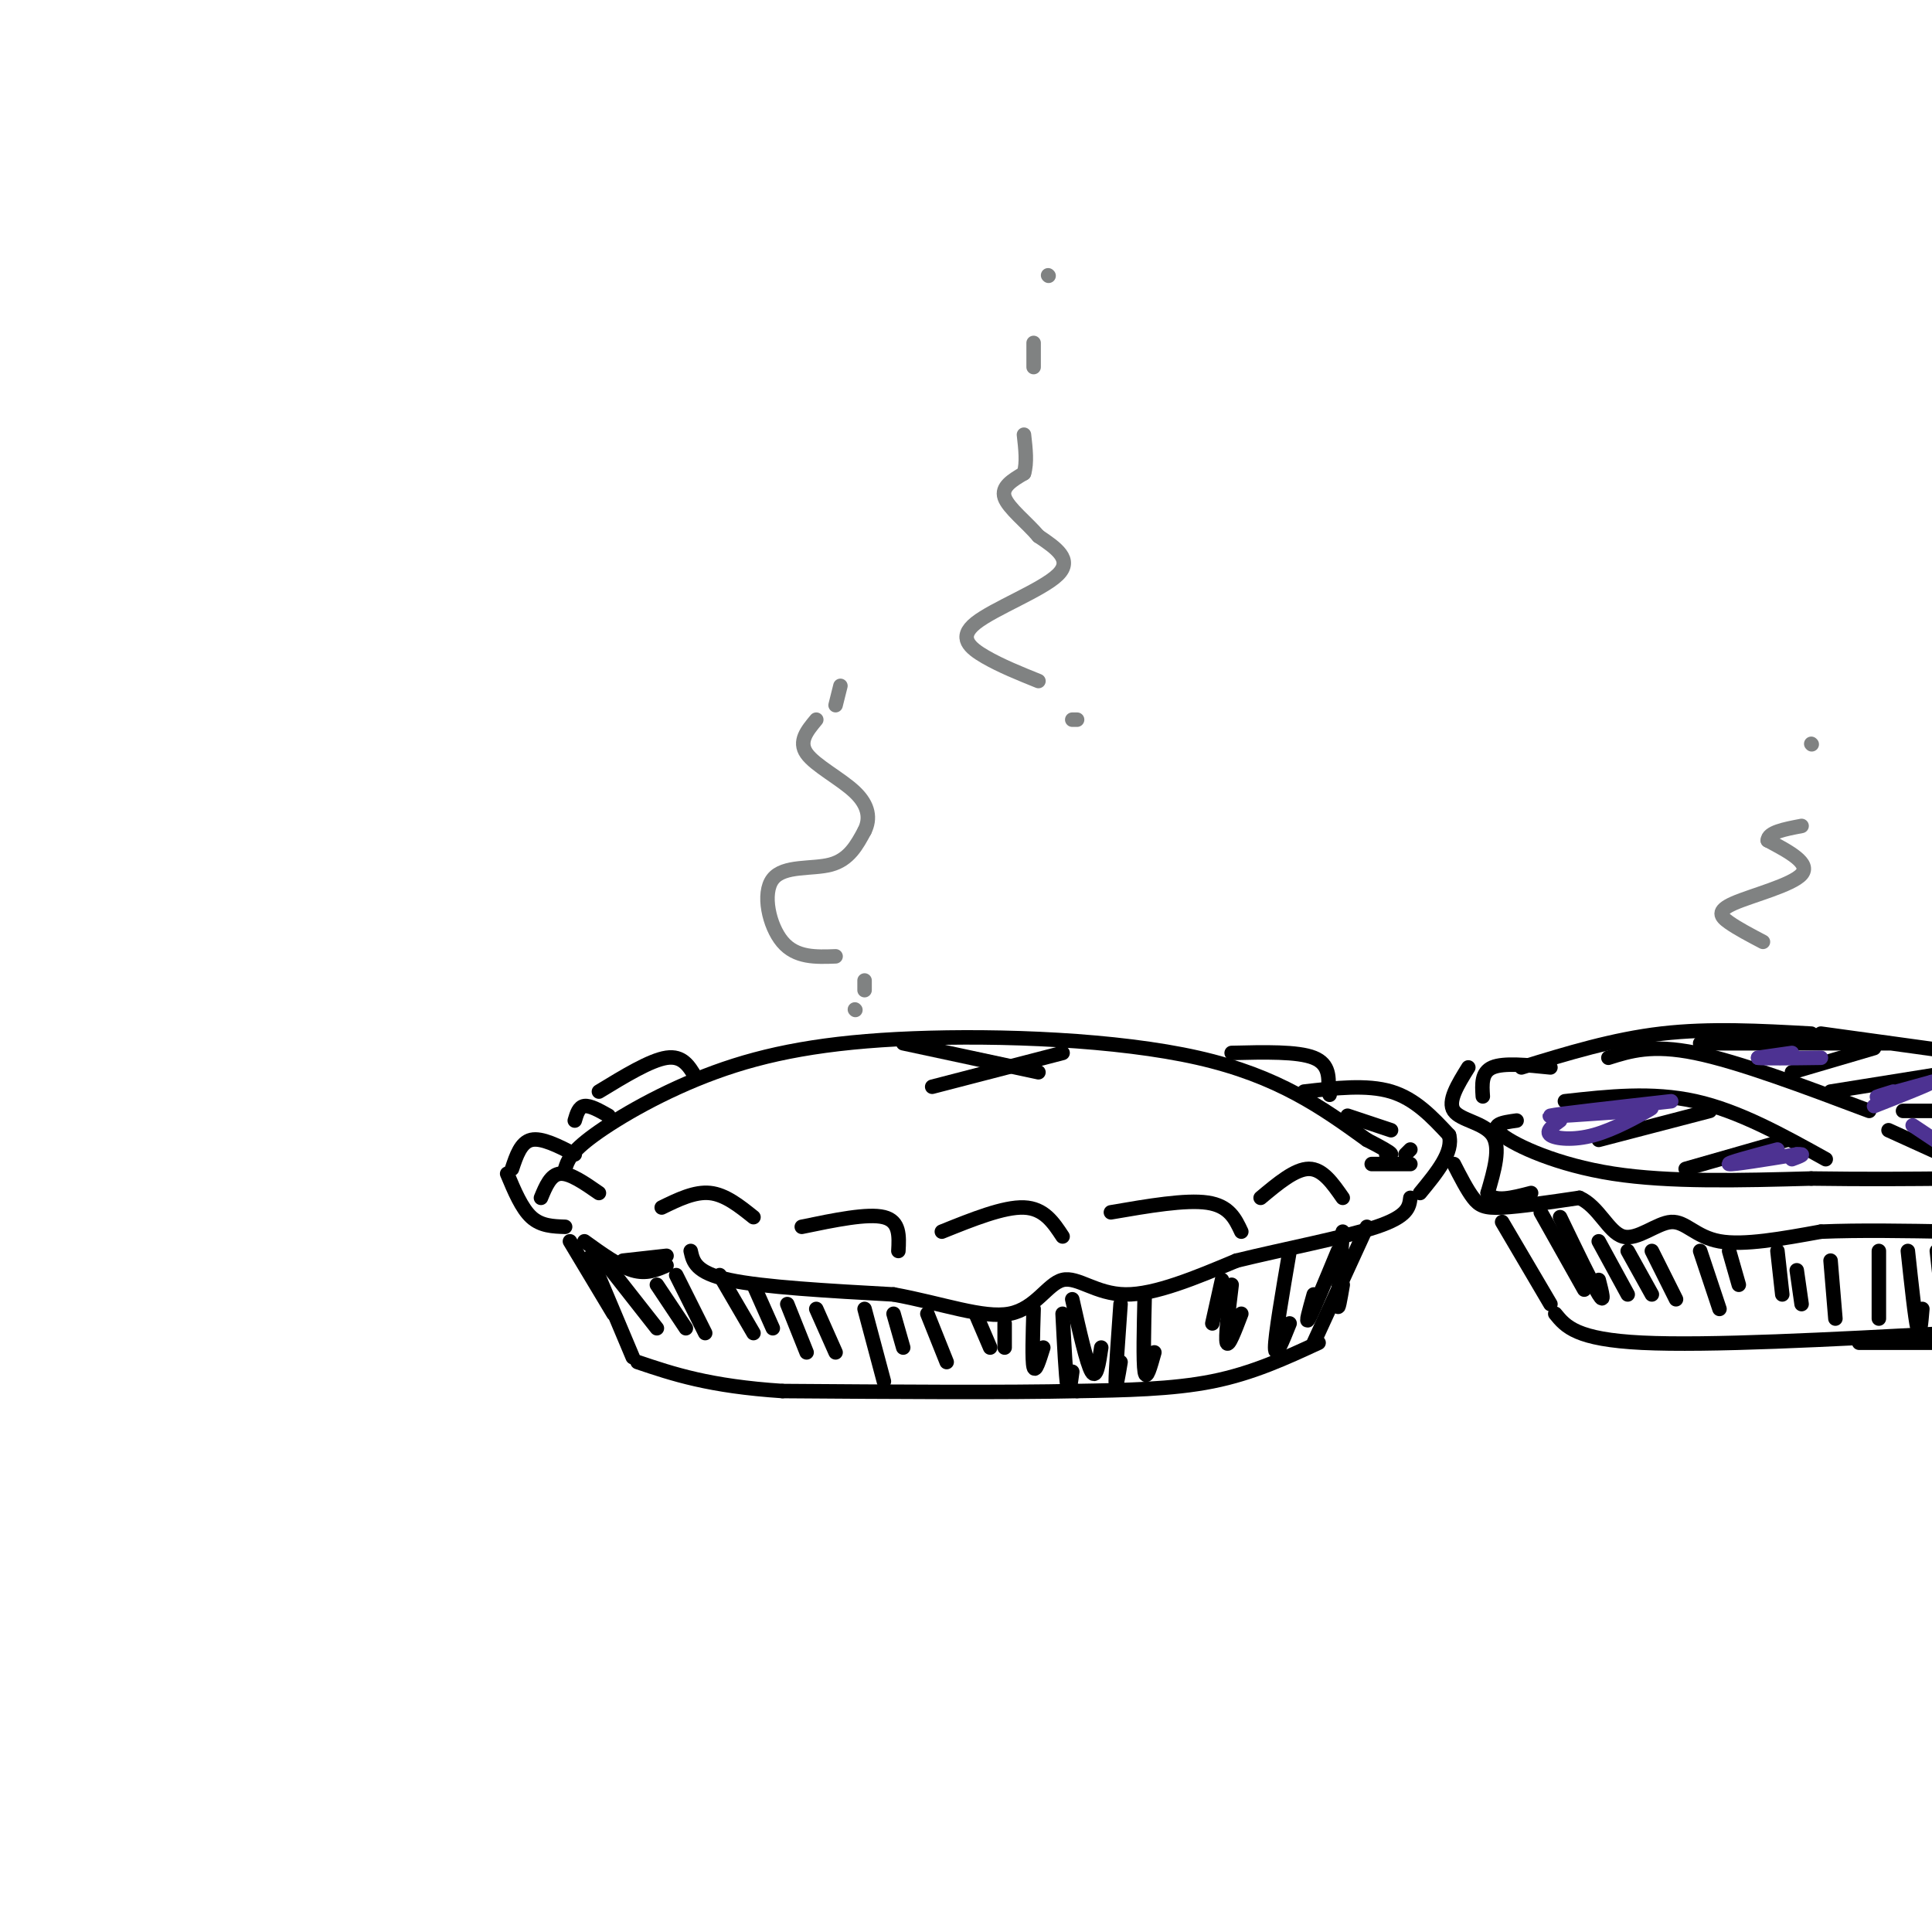 <svg viewBox='0 0 400 400' version='1.1' xmlns='http://www.w3.org/2000/svg' xmlns:xlink='http://www.w3.org/1999/xlink'><g fill='none' stroke='rgb(0,0,0)' stroke-width='3' stroke-linecap='round' stroke-linejoin='round'><path d='M117,242c0.533,-1.703 1.065,-3.407 6,-7c4.935,-3.593 14.271,-9.077 25,-13c10.729,-3.923 22.850,-6.287 41,-7c18.150,-0.713 42.329,0.225 59,4c16.671,3.775 25.836,10.388 35,17'/><path d='M283,236c6.500,3.333 5.250,3.167 4,3'/><path d='M187,216c0.000,0.000 28.000,6.000 28,6'/><path d='M220,218c0.000,0.000 -27.000,7.000 -27,7'/><path d='M124,247c-3.000,-2.083 -6.000,-4.167 -8,-4c-2.000,0.167 -3.000,2.583 -4,5'/><path d='M119,239c-3.417,-1.750 -6.833,-3.500 -9,-3c-2.167,0.500 -3.083,3.250 -4,6'/><path d='M126,231c-1.917,-1.083 -3.833,-2.167 -5,-2c-1.167,0.167 -1.583,1.583 -2,3'/><path d='M105,243c1.500,3.583 3.000,7.167 5,9c2.000,1.833 4.500,1.917 7,2'/><path d='M129,261c0.000,0.000 9.000,-1.000 9,-1'/><path d='M137,250c3.417,-1.667 6.833,-3.333 10,-3c3.167,0.333 6.083,2.667 9,5'/><path d='M166,254c6.833,-1.417 13.667,-2.833 17,-2c3.333,0.833 3.167,3.917 3,7'/><path d='M195,255c6.417,-2.583 12.833,-5.167 17,-5c4.167,0.167 6.083,3.083 8,6'/><path d='M230,251c7.750,-1.333 15.500,-2.667 20,-2c4.500,0.667 5.750,3.333 7,6'/><path d='M261,248c3.583,-3.000 7.167,-6.000 10,-6c2.833,0.000 4.917,3.000 7,6'/><path d='M284,241c0.000,0.000 8.000,0.000 8,0'/><path d='M121,257c3.583,2.583 7.167,5.167 10,6c2.833,0.833 4.917,-0.083 7,-1'/><path d='M143,259c0.500,2.250 1.000,4.500 8,6c7.000,1.500 20.500,2.250 34,3'/><path d='M185,268c10.163,1.864 18.569,5.026 24,4c5.431,-1.026 7.885,-6.238 11,-7c3.115,-0.762 6.890,2.925 13,3c6.110,0.075 14.555,-3.463 23,-7'/><path d='M256,261c9.711,-2.378 22.489,-4.822 29,-7c6.511,-2.178 6.756,-4.089 7,-6'/><path d='M292,238c0.000,0.000 -1.000,1.000 -1,1'/><path d='M279,231c0.000,0.000 9.000,3.000 9,3'/><path d='M270,226c6.500,-0.750 13.000,-1.500 18,0c5.000,1.500 8.500,5.250 12,9'/><path d='M300,235c1.000,3.500 -2.500,7.750 -6,12'/><path d='M124,226c5.333,-3.250 10.667,-6.500 14,-7c3.333,-0.500 4.667,1.750 6,4'/><path d='M255,218c6.833,-0.167 13.667,-0.333 17,1c3.333,1.333 3.167,4.167 3,7'/><path d='M275,226c0.500,1.167 0.250,0.583 0,0'/><path d='M118,257c0.000,0.000 9.000,15.000 9,15'/><path d='M125,261c0.000,0.000 11.000,14.000 11,14'/><path d='M136,266c0.000,0.000 6.000,9.000 6,9'/><path d='M140,264c0.000,0.000 6.000,12.000 6,12'/><path d='M149,264c0.000,0.000 7.000,12.000 7,12'/><path d='M156,266c0.000,0.000 4.000,9.000 4,9'/><path d='M163,270c0.000,0.000 4.000,10.000 4,10'/><path d='M169,271c0.000,0.000 4.000,9.000 4,9'/><path d='M179,271c0.000,0.000 4.000,15.000 4,15'/><path d='M185,272c0.000,0.000 2.000,7.000 2,7'/><path d='M192,272c0.000,0.000 4.000,10.000 4,10'/><path d='M202,272c0.000,0.000 3.000,7.000 3,7'/><path d='M208,274c0.000,0.000 0.000,5.000 0,5'/><path d='M214,271c-0.167,5.333 -0.333,10.667 0,12c0.333,1.333 1.167,-1.333 2,-4'/><path d='M220,272c0.333,6.500 0.667,13.000 1,15c0.333,2.000 0.667,-0.500 1,-3'/><path d='M222,269c1.500,6.667 3.000,13.333 4,15c1.000,1.667 1.500,-1.667 2,-5'/><path d='M232,270c-0.500,7.000 -1.000,14.000 -1,16c0.000,2.000 0.500,-1.000 1,-4'/><path d='M237,268c-0.167,7.000 -0.333,14.000 0,16c0.333,2.000 1.167,-1.000 2,-4'/><path d='M253,265c0.000,0.000 -2.000,9.000 -2,9'/><path d='M255,266c-0.667,5.500 -1.333,11.000 -1,12c0.333,1.000 1.667,-2.500 3,-6'/><path d='M267,259c-1.500,8.750 -3.000,17.500 -3,20c0.000,2.500 1.500,-1.250 3,-5'/><path d='M277,259c-2.583,6.250 -5.167,12.500 -6,14c-0.833,1.500 0.083,-1.750 1,-5'/><path d='M278,255c-0.500,6.583 -1.000,13.167 -1,15c0.000,1.833 0.500,-1.083 1,-4'/><path d='M283,254c0.000,0.000 -11.000,24.000 -11,24'/><path d='M273,278c-6.833,3.167 -13.667,6.333 -22,8c-8.333,1.667 -18.167,1.833 -28,2'/><path d='M223,288c-14.833,0.333 -37.917,0.167 -61,0'/><path d='M162,288c-15.167,-1.000 -22.583,-3.500 -30,-6'/><path d='M131,281c0.000,0.000 -8.000,-19.000 -8,-19'/><path d='M123,262c-1.333,-3.167 -0.667,-1.583 0,0'/></g>
<g fill='none' stroke='rgb(128,130,130)' stroke-width='3' stroke-linecap='round' stroke-linejoin='round'><path d='M173,198c-4.107,0.155 -8.214,0.310 -11,-3c-2.786,-3.310 -4.250,-10.083 -2,-13c2.250,-2.917 8.214,-1.976 12,-3c3.786,-1.024 5.393,-4.012 7,-7'/><path d='M179,172c1.250,-2.500 0.875,-5.250 -2,-8c-2.875,-2.750 -8.250,-5.500 -10,-8c-1.750,-2.500 0.125,-4.750 2,-7'/><path d='M215,141c-3.893,-1.571 -7.786,-3.143 -11,-5c-3.214,-1.857 -5.750,-4.000 -2,-7c3.750,-3.000 13.786,-6.857 17,-10c3.214,-3.143 -0.393,-5.571 -4,-8'/><path d='M215,111c-2.356,-2.800 -6.244,-5.800 -7,-8c-0.756,-2.200 1.622,-3.600 4,-5'/><path d='M212,98c0.667,-2.167 0.333,-5.083 0,-8'/><path d='M214,76c0.000,0.000 0.000,-5.000 0,-5'/><path d='M217,57c0.000,0.000 0.100,0.100 0.1,0.1'/><path d='M222,149c0.000,0.000 1.000,0.000 1,0'/><path d='M173,146c0.000,0.000 1.000,-4.000 1,-4'/><path d='M179,203c0.000,0.000 0.000,2.000 0,2'/><path d='M177,209c0.000,0.000 0.100,0.100 0.1,0.1'/></g>
<g fill='none' stroke='rgb(0,0,0)' stroke-width='3' stroke-linecap='round' stroke-linejoin='round'><path d='M324,228c9.000,-1.000 18.000,-2.000 27,0c9.000,2.000 18.000,7.000 27,12'/><path d='M333,219c4.500,-1.417 9.000,-2.833 18,-1c9.000,1.833 22.500,6.917 36,12'/><path d='M354,230c0.000,0.000 -23.000,6.000 -23,6'/><path d='M370,236c0.000,0.000 -21.000,6.000 -21,6'/><path d='M371,222c0.000,0.000 17.000,-5.000 17,-5'/><path d='M379,226c0.000,0.000 25.000,-4.000 25,-4'/><path d='M352,216c0.000,0.000 39.000,0.000 39,0'/><path d='M375,214c-10.500,-0.583 -21.000,-1.167 -31,0c-10.000,1.167 -19.500,4.083 -29,7'/><path d='M314,232c-2.911,0.400 -5.822,0.800 -3,3c2.822,2.200 11.378,6.200 23,8c11.622,1.800 26.311,1.400 41,1'/><path d='M375,244c11.667,0.167 20.333,0.083 29,0'/><path d='M391,234c0.000,0.000 11.000,5.000 11,5'/><path d='M394,230c0.000,0.000 10.000,0.000 10,0'/><path d='M321,221c-4.833,-0.500 -9.667,-1.000 -12,0c-2.333,1.000 -2.167,3.500 -2,6'/><path d='M304,221c-2.178,3.511 -4.356,7.022 -3,9c1.356,1.978 6.244,2.422 8,5c1.756,2.578 0.378,7.289 -1,12'/><path d='M308,247c1.333,2.000 5.167,1.000 9,0'/><path d='M301,241c1.378,2.689 2.756,5.378 4,7c1.244,1.622 2.356,2.178 6,2c3.644,-0.178 9.822,-1.089 16,-2'/><path d='M327,248c4.000,1.754 6.000,7.140 9,8c3.000,0.860 7.000,-2.807 10,-3c3.000,-0.193 5.000,3.088 10,4c5.000,0.912 13.000,-0.544 21,-2'/><path d='M377,255c8.000,-0.333 17.500,-0.167 27,0'/><path d='M311,253c0.000,0.000 10.000,17.000 10,17'/><path d='M319,251c0.000,0.000 9.000,16.000 9,16'/><path d='M323,252c3.333,6.917 6.667,13.833 8,16c1.333,2.167 0.667,-0.417 0,-3'/><path d='M331,257c0.000,0.000 6.000,11.000 6,11'/><path d='M337,259c0.000,0.000 5.000,9.000 5,9'/><path d='M342,259c0.000,0.000 5.000,10.000 5,10'/><path d='M352,259c0.000,0.000 4.000,12.000 4,12'/><path d='M358,259c0.000,0.000 2.000,7.000 2,7'/><path d='M368,259c0.000,0.000 1.000,9.000 1,9'/><path d='M372,263c0.000,0.000 1.000,7.000 1,7'/><path d='M379,261c0.000,0.000 1.000,12.000 1,12'/><path d='M389,259c0.000,0.000 0.000,14.000 0,14'/><path d='M395,259c0.750,7.000 1.500,14.000 2,16c0.500,2.000 0.750,-1.000 1,-4'/><path d='M401,259c0.000,0.000 1.000,9.000 1,9'/><path d='M322,272c2.167,2.667 4.333,5.333 18,6c13.667,0.667 38.833,-0.667 64,-2'/><path d='M400,278c-8.000,0.000 -16.000,0.000 -15,0c1.000,0.000 11.000,0.000 21,0'/><path d='M377,214c0.000,0.000 29.000,4.000 29,4'/></g>
<g fill='none' stroke='rgb(77,50,146)' stroke-width='3' stroke-linecap='round' stroke-linejoin='round'><path d='M346,228c-11.833,1.333 -23.667,2.667 -25,3c-1.333,0.333 7.833,-0.333 17,-1'/><path d='M338,230c3.826,-0.448 4.892,-1.069 3,0c-1.892,1.069 -6.740,3.826 -11,5c-4.260,1.174 -7.931,0.764 -9,0c-1.069,-0.764 0.466,-1.882 2,-3'/><path d='M371,218c0.000,0.000 -7.000,1.000 -7,1'/><path d='M364,219c1.000,0.167 7.000,0.083 13,0'/><path d='M368,238c-5.333,1.417 -10.667,2.833 -10,3c0.667,0.167 7.333,-0.917 14,-2'/><path d='M372,239c2.167,-0.167 0.583,0.417 -1,1'/><path d='M392,226c-2.167,0.667 -4.333,1.333 -3,1c1.333,-0.333 6.167,-1.667 11,-3'/><path d='M400,224c-0.167,0.333 -6.083,2.667 -12,5'/><path d='M396,233c0.000,0.000 9.000,6.000 9,6'/></g>
<g fill='none' stroke='rgb(128,130,130)' stroke-width='3' stroke-linecap='round' stroke-linejoin='round'><path d='M365,195c-2.613,-1.375 -5.226,-2.750 -7,-4c-1.774,-1.250 -2.708,-2.375 1,-4c3.708,-1.625 12.060,-3.750 14,-6c1.940,-2.250 -2.530,-4.625 -7,-7'/><path d='M366,174c0.000,-1.667 3.500,-2.333 7,-3'/><path d='M375,154c0.000,0.000 0.100,0.100 0.1,0.1'/></g>
</svg>